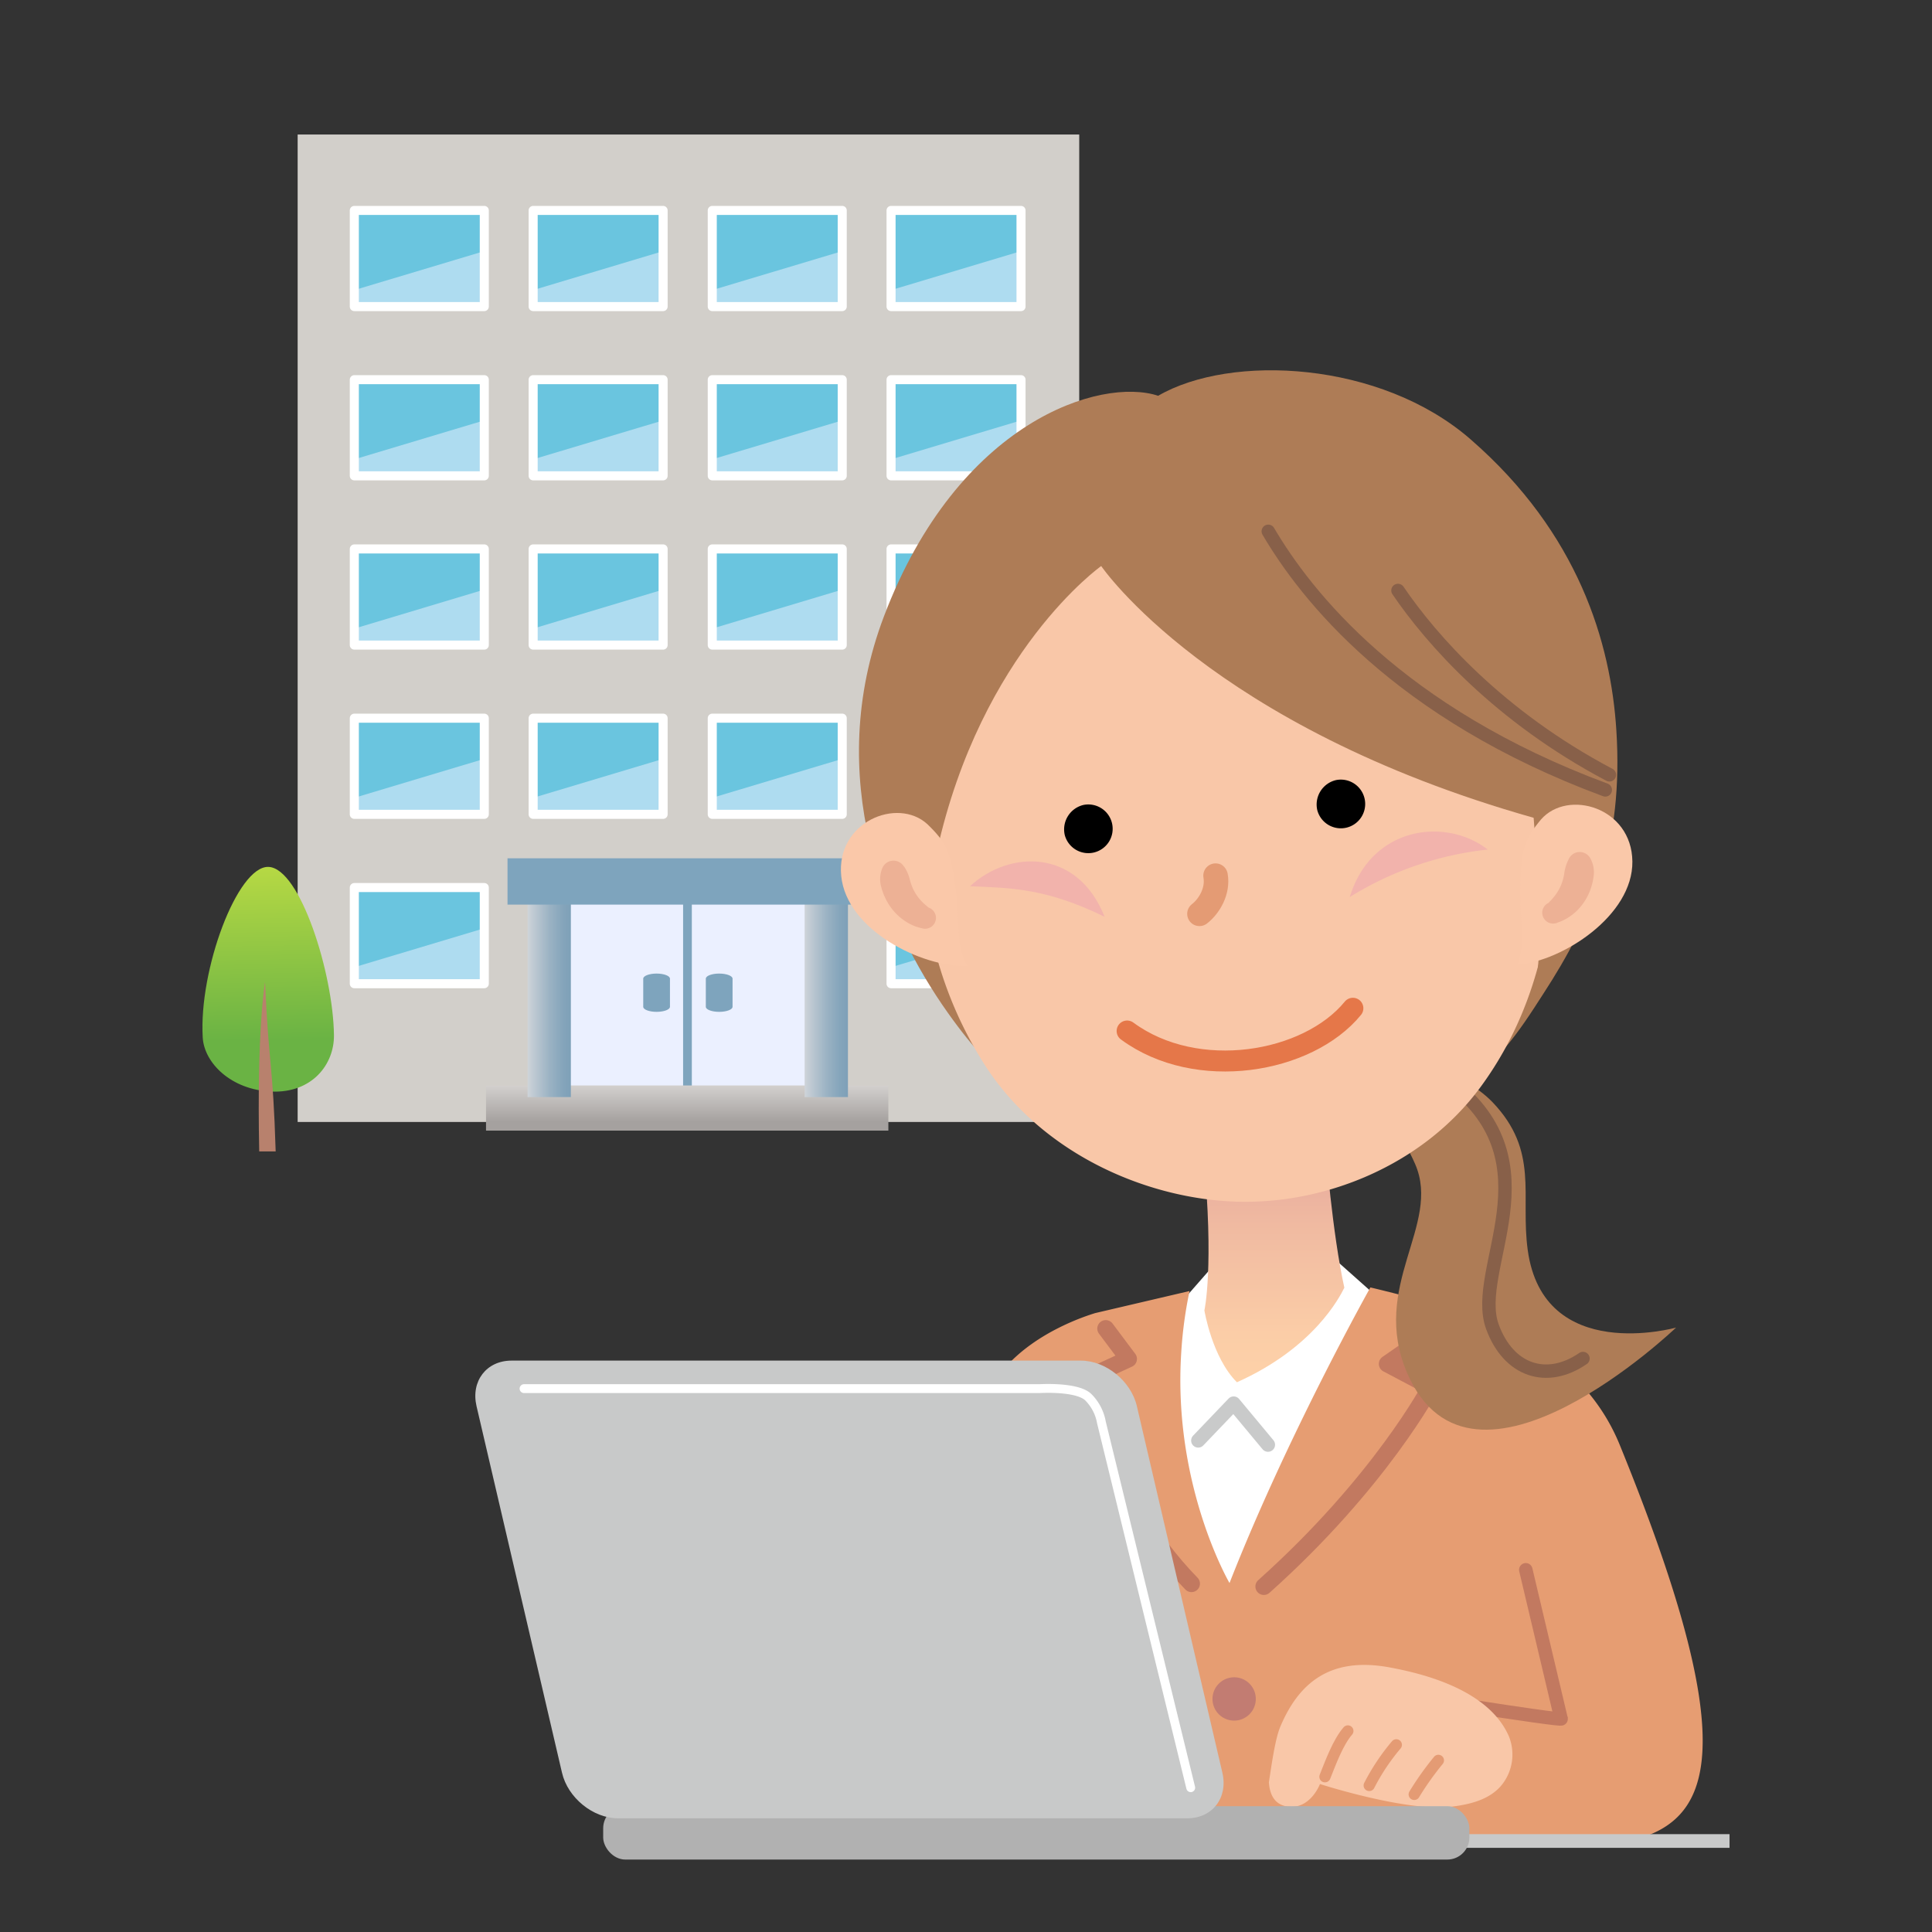 <svg xmlns="http://www.w3.org/2000/svg" xmlns:xlink="http://www.w3.org/1999/xlink" viewBox="0 0 480 480"><rect x="0" y="0" width="480" height="480" fill="#333333" stroke="none"/><defs><style>.cls-1,.cls-18,.cls-19,.cls-21,.cls-23,.cls-24,.cls-27,.cls-29,.cls-30,.cls-34,.cls-5,.cls-7{fill:none;}.cls-2{fill:#d2cfca;}.cls-3{fill:#6ac5df;}.cls-4{fill:#aedcf0;}.cls-27,.cls-5{stroke:#fff;}.cls-18,.cls-19,.cls-21,.cls-23,.cls-27,.cls-29,.cls-30,.cls-34,.cls-5{stroke-linecap:round;stroke-linejoin:round;}.cls-5{stroke-width:2.25px;}.cls-6{fill:#ebf0ff;}.cls-7{stroke:#7ea4bd;stroke-width:2.17px;}.cls-24,.cls-7{stroke-miterlimit:10;}.cls-8{fill:url(#linear-gradient);}.cls-9{fill:#7ea4bd;}.cls-10{fill:url(#linear-gradient-2);}.cls-11{fill:url(#linear-gradient-3);}.cls-12{fill:url(#linear-gradient-4);}.cls-13{fill:#b8816d;}.cls-14{fill:url(#linear-gradient-5);}.cls-15{fill:#fff;}.cls-16{fill:url(#linear-gradient-6);}.cls-17{fill:#e69d72;}.cls-18,.cls-21{stroke:#c27960;}.cls-18{stroke-width:4.21px;}.cls-19{stroke:#c9caca;stroke-width:3.51px;}.cls-20{fill:#c27c72;}.cls-21{stroke-width:3.35px;}.cls-22{fill:#f9c7a8;}.cls-23,.cls-30{stroke:#e49b74;}.cls-23{stroke-width:2.79px;}.cls-24{stroke:#c8c9c9;stroke-width:3.4px;}.cls-25{fill:#b1b1b1;}.cls-26{fill:#c8c9c9;}.cls-27{stroke-width:2.2px;}.cls-28{fill:#ae7c56;}.cls-29{stroke:#886049;stroke-width:3.33px;}.cls-30{stroke-width:6.09px;}.cls-31{fill:#f2b3ac;}.cls-32{fill:#fac8a9;}.cls-33{fill:#edb195;}.cls-34{stroke:#e57749;stroke-width:5.21px;}</style><linearGradient id="linear-gradient" x1="170.72" y1="266.98" x2="170.72" y2="278.65" gradientUnits="userSpaceOnUse"><stop offset="0" stop-color="#e1dedc"/><stop offset="1" stop-color="#a5a19f"/></linearGradient><linearGradient id="linear-gradient-2" x1="131.07" y1="246.19" x2="141.83" y2="246.19" gradientUnits="userSpaceOnUse"><stop offset="0" stop-color="#cfd4d9"/><stop offset="0.18" stop-color="#bbc7d1"/><stop offset="0.52" stop-color="#9ab2c3"/><stop offset="0.81" stop-color="#85a5bb"/><stop offset="1" stop-color="#7ea0b8"/></linearGradient><linearGradient id="linear-gradient-3" x1="199.91" y1="246.19" x2="210.67" y2="246.19" xlink:href="#linear-gradient-2"/><linearGradient id="linear-gradient-4" x1="65.82" y1="211.55" x2="66.67" y2="258.43" gradientUnits="userSpaceOnUse"><stop offset="0" stop-color="#bddc44"/><stop offset="1" stop-color="#6ab344"/></linearGradient><linearGradient id="linear-gradient-5" x1="274.63" y1="207.91" x2="275.48" y2="254.78" xlink:href="#linear-gradient-4"/><linearGradient id="linear-gradient-6" x1="-1324.32" y1="350.04" x2="-1324.32" y2="295.08" gradientTransform="matrix(-1, 0, 0, 1, -1007.79, 0)" gradientUnits="userSpaceOnUse"><stop offset="0" stop-color="#ffd4a9"/><stop offset="0.34" stop-color="#fbcda7"/><stop offset="0.83" stop-color="#f0baa1"/><stop offset="1" stop-color="#ebb19f"/></linearGradient></defs><g id="レイヤー_2" data-name="レイヤー 2"><g id="img_service07_01"><rect class="cls-1" width="480" height="480"/><rect class="cls-2" x="73.95" y="33.42" width="194.18" height="245.33"/><polygon class="cls-3" points="119.96 193.72 87.87 201.15 87.87 178.38 119.96 178.51 119.96 193.72"/><polygon class="cls-4" points="119.96 202.3 87.87 202.3 87.87 198.26 119.96 188.64 119.96 202.3"/><rect class="cls-5" x="88.03" y="178.43" width="32.29" height="23.89"/><polygon class="cls-3" points="164.4 193.72 132.3 201.77 132.3 178.55 164.4 178.55 164.4 193.72"/><polygon class="cls-4" points="164.4 202.3 132.3 202.3 132.3 198.26 164.4 188.64 164.4 202.3"/><rect class="cls-5" x="132.46" y="178.43" width="32.29" height="23.89"/><polygon class="cls-3" points="208.9 190.79 176.8 199.93 176.8 178.54 208.9 178.54 208.9 190.79"/><polygon class="cls-4" points="208.9 202.3 176.8 202.3 176.8 198.26 208.9 188.64 208.9 202.3"/><rect class="cls-5" x="176.96" y="178.43" width="32.29" height="23.89"/><polygon class="cls-3" points="253.32 193.87 221.23 199.93 221.23 178.51 253.32 178.51 253.32 193.87"/><polygon class="cls-4" points="253.32 202.3 221.23 202.3 221.23 198.26 253.32 188.64 253.32 202.3"/><rect class="cls-5" x="221.38" y="178.43" width="32.29" height="23.89"/><polygon class="cls-3" points="119.96 235.8 87.87 243.24 87.87 220.47 119.96 220.59 119.96 235.8"/><polygon class="cls-4" points="119.96 244.39 87.87 244.39 87.87 240.35 119.96 230.73 119.96 244.39"/><rect class="cls-5" x="88.03" y="220.51" width="32.29" height="23.89"/><polygon class="cls-3" points="253.32 235.96 221.23 242.01 221.23 220.59 253.32 220.59 253.32 235.96"/><polygon class="cls-4" points="253.32 244.39 221.23 244.39 221.23 240.35 253.32 230.73 253.32 244.39"/><rect class="cls-5" x="221.38" y="220.51" width="32.29" height="23.89"/><polygon class="cls-3" points="119.96 151.67 87.87 159.1 87.87 136.34 119.96 136.46 119.96 151.67"/><polygon class="cls-4" points="119.96 160.25 87.87 160.25 87.87 156.22 119.96 146.59 119.96 160.25"/><rect class="cls-5" x="88.03" y="136.38" width="32.29" height="23.89"/><polygon class="cls-3" points="164.4 151.67 132.3 159.72 132.3 136.5 164.4 136.5 164.4 151.67"/><polygon class="cls-4" points="164.4 160.25 132.3 160.25 132.3 156.22 164.4 146.59 164.4 160.25"/><rect class="cls-5" x="132.46" y="136.38" width="32.29" height="23.89"/><polygon class="cls-3" points="208.9 148.74 176.8 157.88 176.8 136.49 208.9 136.49 208.9 148.74"/><polygon class="cls-4" points="208.9 160.25 176.8 160.25 176.8 156.22 208.9 146.59 208.9 160.25"/><rect class="cls-5" x="176.96" y="136.38" width="32.29" height="23.89"/><polygon class="cls-3" points="253.32 151.82 221.23 157.88 221.23 136.46 253.32 136.46 253.32 151.82"/><polygon class="cls-4" points="253.32 160.25 221.23 160.25 221.23 156.22 253.32 146.59 253.32 160.25"/><rect class="cls-5" x="221.38" y="136.38" width="32.29" height="23.89"/><polygon class="cls-3" points="119.96 109.62 87.87 117.05 87.87 94.29 119.96 94.41 119.96 109.62"/><polygon class="cls-4" points="119.96 118.2 87.87 118.2 87.87 114.17 119.96 104.55 119.96 118.2"/><rect class="cls-5" x="88.03" y="94.33" width="32.29" height="23.89"/><polygon class="cls-3" points="164.4 109.62 132.3 117.67 132.3 94.45 164.4 94.45 164.4 109.62"/><polygon class="cls-4" points="164.4 118.2 132.3 118.2 132.3 114.17 164.4 104.55 164.4 118.2"/><rect class="cls-5" x="132.46" y="94.33" width="32.29" height="23.89"/><polygon class="cls-3" points="208.9 106.69 176.8 115.83 176.8 94.44 208.9 94.44 208.9 106.69"/><polygon class="cls-4" points="208.9 118.2 176.8 118.2 176.8 114.17 208.9 104.55 208.9 118.2"/><rect class="cls-5" x="176.96" y="94.33" width="32.29" height="23.89"/><polygon class="cls-3" points="253.32 109.77 221.23 115.83 221.23 94.41 253.32 94.41 253.32 109.77"/><polygon class="cls-4" points="253.32 118.2 221.23 118.2 221.23 114.17 253.32 104.55 253.32 118.2"/><rect class="cls-5" x="221.38" y="94.33" width="32.29" height="23.89"/><polygon class="cls-3" points="119.96 67.57 87.87 75 87.87 52.24 119.96 52.36 119.96 67.57"/><polygon class="cls-4" points="119.96 76.15 87.87 76.15 87.87 72.12 119.96 62.5 119.96 76.15"/><rect class="cls-5" x="88.03" y="52.28" width="32.29" height="23.89"/><polygon class="cls-3" points="164.4 67.57 132.3 75.62 132.3 52.4 164.4 52.4 164.4 67.57"/><polygon class="cls-4" points="164.4 76.15 132.3 76.15 132.3 72.12 164.4 62.5 164.4 76.15"/><rect class="cls-5" x="132.46" y="52.28" width="32.29" height="23.89"/><polygon class="cls-3" points="208.9 64.64 176.8 73.78 176.8 52.39 208.9 52.39 208.9 64.64"/><polygon class="cls-4" points="208.9 76.15 176.8 76.15 176.8 72.12 208.9 62.5 208.9 76.15"/><rect class="cls-5" x="176.96" y="52.28" width="32.29" height="23.89"/><polygon class="cls-3" points="253.32 67.72 221.23 73.78 221.23 52.36 253.32 52.36 253.32 67.72"/><polygon class="cls-4" points="253.32 76.15 221.23 76.15 221.23 72.12 253.32 62.5 253.32 76.15"/><rect class="cls-5" x="221.38" y="52.28" width="32.29" height="23.89"/><polygon class="cls-6" points="203.15 272.39 138.61 272.39 138.4 221.03 203.15 221.03 203.15 272.39"/><line class="cls-7" x1="170.8" y1="221.62" x2="170.8" y2="272.15"/><rect class="cls-8" x="120.75" y="269.68" width="99.96" height="11.22"/><path class="cls-9" d="M166.45,250.14c0,.69-1.49,1.25-3.32,1.25h0c-1.83,0-3.32-.56-3.32-1.25v-7c0-.69,1.49-1.26,3.32-1.26h0c1.83,0,3.32.57,3.32,1.26Z"/><path class="cls-9" d="M182,250.14c0,.69-1.49,1.25-3.32,1.25h0c-1.84,0-3.32-.56-3.32-1.25v-7c0-.69,1.48-1.26,3.32-1.26h0c1.83,0,3.32.57,3.32,1.26Z"/><rect class="cls-10" x="131.07" y="219.81" width="10.76" height="52.76"/><rect class="cls-11" x="199.91" y="219.81" width="10.76" height="52.76"/><rect class="cls-9" x="126.09" y="213.24" width="89.37" height="11.51"/><path class="cls-12" d="M66.72,215.38C59,215.07,49.35,241,50.37,257.81c.38,6.24,7,13,17.15,13.39,10,.38,15.53-6.74,15.45-14C82.8,241.79,74.55,215.69,66.72,215.38Z"/><path class="cls-13" d="M64.4,286.07l4.09,0C67.8,263.8,66.77,264.9,65.85,244,65.85,244,63.77,255.58,64.4,286.07Z"/><path class="cls-14" d="M278.45,215.38c-7.66-.31-19.16,25.58-19.31,42.43-.06,6.24,6.1,13,16.2,13.39,9.93.38,16-6.74,16.44-14C292.68,241.79,286.26,215.69,278.45,215.38Z"/><path class="cls-13" d="M273.68,286.07l4.09,0c.94-29.45,0-19.51.23-42.07C278,244,275.28,255.58,273.68,286.07Z"/><path class="cls-15" d="M332.14,313.3l8.46,7.53,5.13,1.18-37.38,95.76s-29.5-46.08-30-69.58,15.79-25.4,15.79-25.4l7.93-9.06Z"/><path class="cls-16" d="M329.32,284.74S331,306.45,334,319.93c-1.22,2.42-7.59,14.94-26.69,23.49-6.19-6.19-8.08-17.85-8.08-17.85s2.46-10.84-.23-38.61C308,287.3,329.32,284.74,329.32,284.74Z"/><path class="cls-17" d="M207.08,384c12.76-17.7,29.6-29.39,42.67-44.25,7.86-8.94,20.1-12.82,22.32-13.51l23.47-5.49a104.49,104.49,0,0,0-2.07,15.38c-2.12,33,12,57.17,12,57.17,14.36-36.69,35-73.44,35-73.44s23.78,5.58,31.72,9.51,23,11.82,30.26,29.68c29,71.19,24.08,91.54,5.36,97.51-25.86,0-146.3.11-146.3.11s-3.5-41.79-6-59.75c-29.42,16.37-49.14,27.45-52.13,29C194.07,430.66,207.08,384,207.08,384Z"/><path class="cls-18" d="M314,394.16c29-25.94,41.44-49.62,41.44-49.62l-10.77-5.69,13.78-9.56"/><polyline class="cls-19" points="315.03 358.94 306.5 348.69 297.69 357.9"/><path class="cls-20" d="M312,422.1a5.38,5.38,0,1,1-5.37-5.38A5.37,5.37,0,0,1,312,422.1Z"/><path class="cls-18" d="M274.72,330.08l5.65,7.54-10.48,4.83s4,28.27,26.13,51"/><path class="cls-21" d="M348.21,420.83c-8-.72,41.25,7,39.63,6.18l-8.76-37"/><path class="cls-22" d="M318.15,428.84c4.41-10.3,11.92-17.38,27.08-14.58,8.42,1.56,24.61,5.53,29.66,17.15a12.1,12.1,0,0,1-1.74,12c-2.67,3.31-7,4.82-12.7,5.47-11.14,1.27-32.51-5.64-32.51-5.64s-2.45,6.56-8.27,5.55c-2.91-.51-4.21-2.79-4.42-6C315.89,438.8,316.77,432,318.15,428.84Z"/><path class="cls-23" d="M334.87,430.05c-2.48,2.87-4.28,7.87-5.69,11.38"/><path class="cls-23" d="M346.91,433.5a52.86,52.86,0,0,0-6.73,10.09"/><path class="cls-23" d="M357.36,437.36a75.29,75.29,0,0,0-6,8.45"/><line class="cls-24" x1="429.7" y1="457.39" x2="317.39" y2="457.39"/><rect class="cls-25" x="149.86" y="448.74" width="215.2" height="13.26" rx="5.48"/><path class="cls-26" d="M303.7,440.44c1.44,6.22-2.48,11.31-8.7,11.31H153.56c-6.22,0-12.49-5.09-13.93-11.31l-21.24-91.09c-1.44-6.22,2.48-11.31,8.7-11.31H268.52c6.23,0,12.49,5.09,13.93,11.31Z"/><path class="cls-27" d="M130.2,345H258.32s9.27-.58,12.06,2.13a11.72,11.72,0,0,1,3.26,6.24l22.19,90.78"/><path class="cls-28" d="M329.33,258.71c10.8-1.93,33.68,6.92,41.51,15.15,11.63,12.21,6.85,23.06,8.72,36.71,3.91,28.54,36.86,19.26,36.86,19.26s-50.73,48.57-66.81,11.31c-9.33-21.64,8.54-36.76,2-51.88S335.24,272.38,323.43,272Z"/><path class="cls-29" d="M360.5,269c26.13,20.11,5.1,46.25,10.27,60.58,4,11,13.52,14.13,22.52,7.94"/><path class="cls-28" d="M287.74,98.33c-14.2-4.71-49.68,6.21-68.11,54.76-15.23,40.11.4,76.76,15.86,98.54,13,18.3,22.89,24.73,51.93,33.18,38.9,11.32,51.38,4,69.95-9.42,14.8-10.74,20-19.09,26-28.39,12.33-18.93,20-37.43,18.21-65.52-1.37-21.79-9.39-49-36.22-72.33C343,89.66,305.78,87.85,287.74,98.33Z"/><path class="cls-22" d="M385.9,214.78c-.88,21.6-7,40.28-18.09,55.33-14.33,19.45-38.91,29.4-61.51,28.41-22.43-1-47.89-12.35-61.76-34.14a98,98,0,0,1-15.25-56c2-49.52,39.72-88.15,84.24-86.33S387.93,165.25,385.9,214.78Z"/><path class="cls-28" d="M218.66,187.9c2.87-36,51.16-84.41,71.09-83.24,27.24-10.38,42.44-3.84,55.29.2,7.74,2.43,15,9.28,21.28,16.46,5.88,6.74,23.68,34.72,26.26,42.31,5,14.6,2.92,24.06.37,51.1-1.06,11.34-14.71,41.45-12.22,33.45,2.54-8.15,1.95-24.13.3-45-80.36-22.71-107.44-62.55-107.44-62.55s-29.8,21.09-40.83,70.91c-3,18.89-1.43,29.16.75,35.53C225.25,229.51,216.36,216.7,218.66,187.9Z"/><path class="cls-30" d="M302,217.55c.68,3.87-1.6,7.64-4,9.49"/><path class="cls-29" d="M315.1,132c9.34,15.9,32.22,45.16,83.73,64.25"/><path class="cls-29" d="M347.32,146.7c8.35,12.27,25.14,31.33,52.54,45.8"/><path class="cls-31" d="M369.63,211.07c-10.43-8.1-28.95-5.79-34.28,11.8A81.24,81.24,0,0,1,369.63,211.07Z"/><path class="cls-31" d="M241,220.18c9.72-9,26.67-9.49,33.44,7.6C259.82,220.61,251,220.61,241,220.18Z"/><path class="cls-32" d="M230.39,204.75c-7.45-6.8-22.72-.54-21.39,12.89s20,22.71,31.25,22.35c-3.1-6.57-1.44-9.4-3-20.53C236.08,211.54,235,209.19,230.39,204.75Z"/><path class="cls-33" d="M224.75,215.48a10.55,10.55,0,0,1,1.3,3.07,12.25,12.25,0,0,0,1,2.68,11.88,11.88,0,0,0,1.61,2.36,14.71,14.71,0,0,0,1,1c.19.16.37.34.57.49l.27.22.13.11s.11.07.05.07a2.7,2.7,0,1,1-1.69,5.13l-.42-.1-.32-.09-.62-.19a9.62,9.62,0,0,1-1.15-.48,12.1,12.1,0,0,1-2.13-1.27,14,14,0,0,1-3.44-3.64,15.28,15.28,0,0,1-2-4.58,7.13,7.13,0,0,1,.36-4.72,3,3,0,0,1,4.08-1.38,3,3,0,0,1,1.22,1.11Z"/><path class="cls-32" d="M382.88,203.57c6.66-7.57,22.53-3,22.68,10.46S388.18,238.81,377,239.69c2.36-6.87.4-9.51.77-20.74C378,211,378.76,208.5,382.88,203.57Z"/><path class="cls-33" d="M395.05,213.13a7.14,7.14,0,0,1,.87,4.66,15,15,0,0,1-1.45,4.77,14.13,14.13,0,0,1-3,4,13.74,13.74,0,0,1-2,1.5,10.52,10.52,0,0,1-1.1.59,5.1,5.1,0,0,1-.58.26l-.32.13-.4.14a2.7,2.7,0,1,1-2.24-4.91c-.06,0,0-.05,0-.08l.11-.12.25-.25c.18-.17.34-.37.51-.55a12.65,12.65,0,0,0,.92-1.16,11.33,11.33,0,0,0,1.34-2.52,11.84,11.84,0,0,0,.7-2.77,10.8,10.8,0,0,1,1-3.2l.07-.16a3,3,0,0,1,5.31-.33Z"/><path class="cls-34" d="M336.12,250.5c-11.19,13.69-38.82,18.39-56.09,5.65"/><path d="M327.28,201.3a6.05,6.05,0,1,0,4.66-7.49A6.23,6.23,0,0,0,327.28,201.3Z"/><path d="M264.54,207.47a6.05,6.05,0,1,0,4.67-7.49A6.24,6.24,0,0,0,264.54,207.47Z"/></g></g></svg>